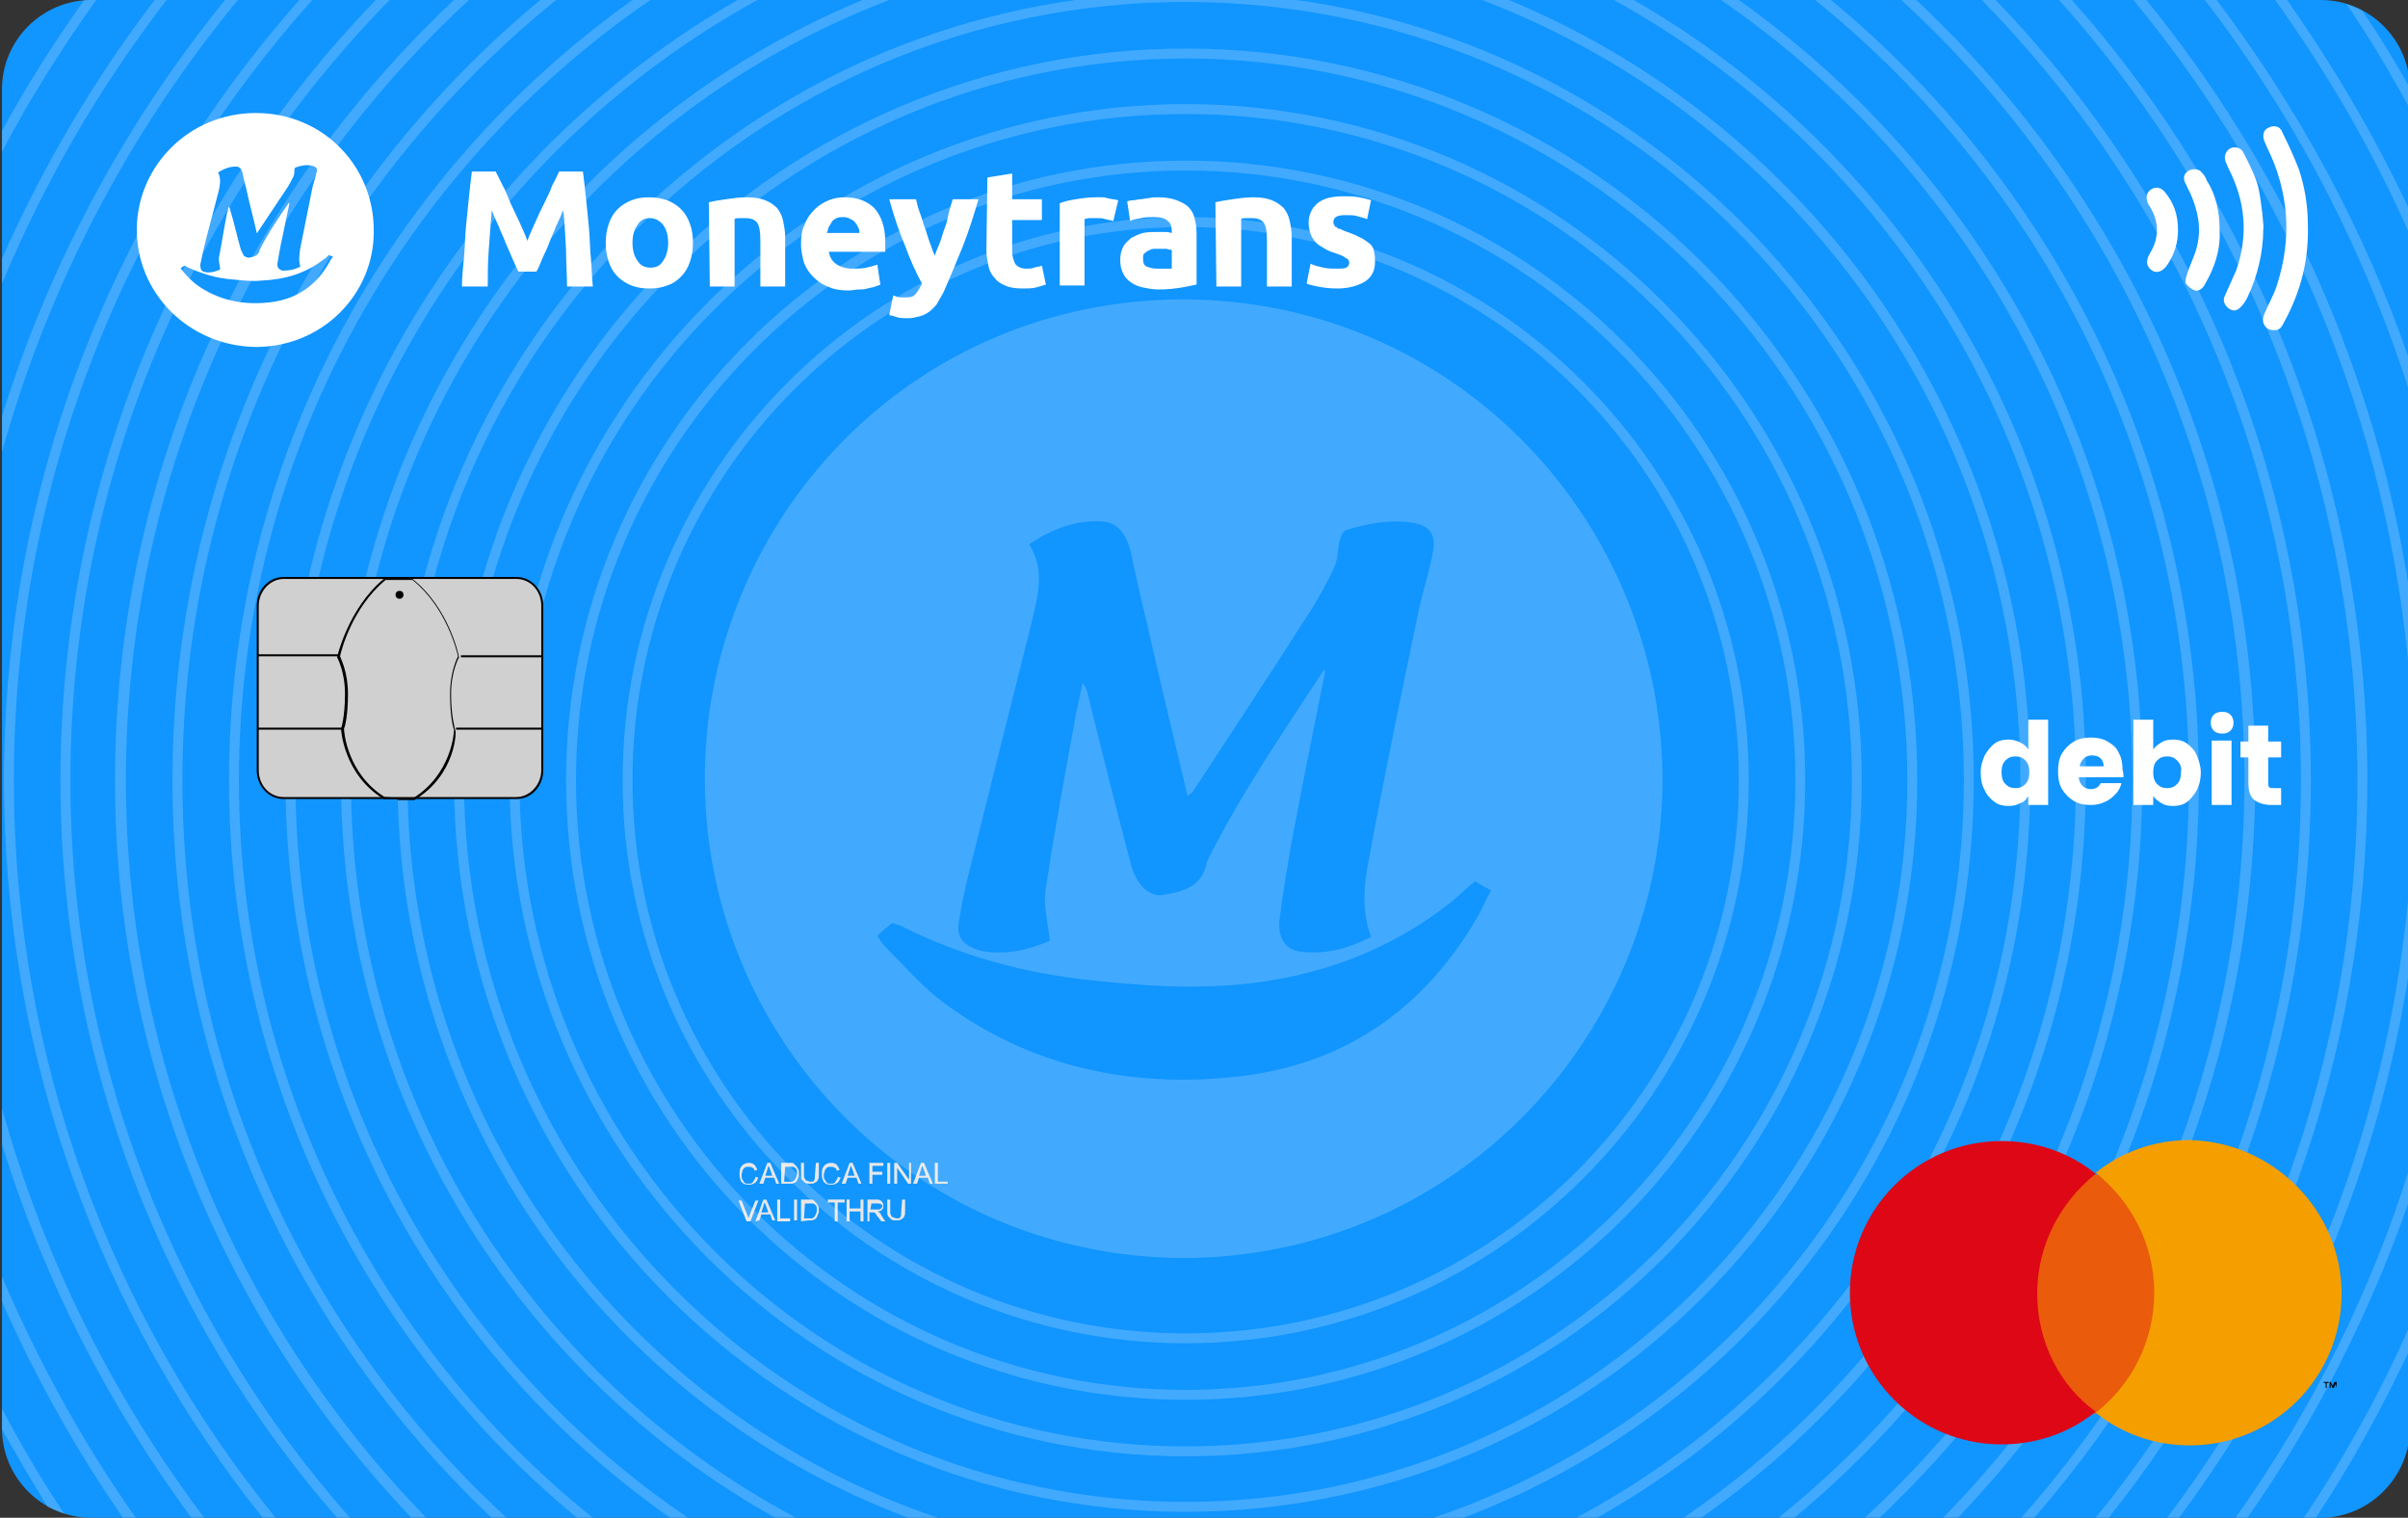 <?xml version="1.0" encoding="utf-8"?>
<!-- Generator: Adobe Illustrator 27.4.0, SVG Export Plug-In . SVG Version: 6.00 Build 0)  -->
<svg version="1.1" id="Capa_1" xmlns="http://www.w3.org/2000/svg" xmlns:xlink="http://www.w3.org/1999/xlink" x="0px" y="0px"
	 viewBox="0 0 242.9 153.1" style="enable-background:new 0 0 242.9 153.1;" xml:space="preserve">
<rect x="0" y="0" width="242.9" height="153.1" fill="#333333" stroke="none"/>
<style type="text/css">
	.st0{fill:#1195FF;}
	.st1{fill:#E7E7E7;}
	.st2{fill:#FFFFFF;}
	.st3{opacity:0.2;fill:#FFFFFF;enable-background:new    ;}
	.st4{opacity:0.2;fill:#FFFFFF;}
	.st5{opacity:0.2;enable-background:new    ;}
	.st6{opacity:0.2;}
	.st7{fill:#EA5B0C;}
	.st8{fill:#DE0716;}
	.st9{fill:#F59E00;}
	.st10{fill-rule:evenodd;clip-rule:evenodd;fill:#D0D0D0;}
	.st11{fill-rule:evenodd;clip-rule:evenodd;}
</style>
<path class="st0" d="M234.1,153.1H9.2c-5,0-9-4.1-9-9V9c0-5,4.1-9,9-9h224.9c5,0,9,4.1,9,9v135C243.1,149,239,153.1,234.1,153.1z"/>
<path class="st1" d="M76.2,118.7l0.3,0.1c-0.1,0.2-0.2,0.4-0.3,0.5c-0.2,0.1-0.3,0.2-0.6,0.2c-0.2,0-0.4,0-0.6-0.1
	c-0.1-0.1-0.3-0.2-0.3-0.4c-0.1-0.2-0.1-0.4-0.1-0.6s0-0.4,0.1-0.6s0.2-0.3,0.4-0.4c0.2-0.1,0.3-0.1,0.5-0.1s0.4,0.1,0.5,0.2
	s0.2,0.3,0.3,0.5l-0.3,0.1c0-0.2-0.1-0.3-0.2-0.3c-0.1-0.1-0.2-0.1-0.4-0.1c-0.2,0-0.3,0-0.4,0.1s-0.2,0.2-0.2,0.3
	c0,0.1-0.1,0.3-0.1,0.4c0,0.2,0,0.3,0.1,0.5c0.1,0.1,0.1,0.2,0.2,0.3c0.1,0.1,0.2,0.1,0.4,0.1c0.2,0,0.3,0,0.4-0.1
	C76.1,119,76.2,118.9,76.2,118.7"/>
<path class="st1" d="M77.2,118.6h0.7l-0.2-0.6c-0.1-0.2-0.1-0.3-0.2-0.4c0,0.1-0.1,0.3-0.1,0.4L77.2,118.6z M76.6,119.4l0.8-2.1h0.3
	l0.9,2.1h-0.3l-0.2-0.6h-0.9l-0.2,0.6H76.6z"/>
<path class="st1" d="M79.1,119.2h0.5c0.1,0,0.3,0,0.3,0c0.1,0,0.1-0.1,0.2-0.1c0.1-0.1,0.1-0.2,0.2-0.3c0-0.1,0.1-0.2,0.1-0.4
	c0-0.2,0-0.4-0.1-0.5s-0.2-0.2-0.3-0.2c-0.1,0-0.2,0-0.4,0h-0.4L79.1,119.2L79.1,119.2z M78.8,119.4v-2.1h0.7c0.2,0,0.3,0,0.4,0
	s0.2,0.1,0.3,0.2c0.1,0.1,0.2,0.2,0.3,0.4c0.1,0.1,0.1,0.3,0.1,0.5s0,0.3-0.1,0.4c0,0.1-0.1,0.2-0.1,0.3c-0.1,0.1-0.1,0.1-0.2,0.2
	c-0.1,0-0.2,0.1-0.3,0.1c-0.1,0-0.2,0-0.3,0H78.8z"/>
<path class="st1" d="M82.3,117.3h0.3v1.2c0,0.2,0,0.4-0.1,0.5c0,0.1-0.1,0.2-0.3,0.3c-0.1,0.1-0.3,0.1-0.5,0.1s-0.4,0-0.5-0.1
	s-0.2-0.2-0.3-0.3c-0.1-0.1-0.1-0.3-0.1-0.5v-1.2h0.3v1.2c0,0.2,0,0.3,0.1,0.4c0,0.1,0.1,0.2,0.2,0.2s0.2,0.1,0.3,0.1
	c0.2,0,0.4,0,0.4-0.1c0.1-0.1,0.1-0.3,0.1-0.5L82.3,117.3L82.3,117.3z"/>
<path class="st1" d="M84.5,118.7l0.3,0.1c-0.1,0.2-0.2,0.4-0.3,0.5c-0.2,0.1-0.3,0.2-0.6,0.2c-0.2,0-0.4,0-0.6-0.1
	c-0.1-0.1-0.3-0.2-0.3-0.4c-0.1-0.2-0.1-0.4-0.1-0.6s0-0.4,0.1-0.6s0.2-0.3,0.4-0.4c0.2-0.1,0.3-0.1,0.5-0.1s0.4,0.1,0.5,0.2
	s0.2,0.3,0.3,0.5l-0.3,0.1c0-0.2-0.1-0.3-0.2-0.3c-0.1-0.1-0.2-0.1-0.4-0.1c-0.2,0-0.3,0-0.4,0.1s-0.2,0.2-0.2,0.3
	c0,0.1-0.1,0.3-0.1,0.4c0,0.2,0,0.3,0.1,0.5c0.1,0.1,0.1,0.2,0.2,0.3c0.1,0.1,0.2,0.1,0.4,0.1c0.2,0,0.3,0,0.4-0.1
	C84.4,119,84.5,118.9,84.5,118.7"/>
<path class="st1" d="M85.5,118.6h0.7L86,118c-0.1-0.2-0.1-0.3-0.2-0.4c0,0.1-0.1,0.3-0.1,0.4L85.5,118.6z M84.9,119.4l0.8-2.1H86
	l0.9,2.1h-0.3l-0.2-0.6h-0.9l-0.2,0.6H84.9z"/>
<polygon class="st1" points="87.7,119.4 87.7,117.3 89.1,117.3 89.1,117.6 88,117.6 88,118.2 89,118.2 89,118.5 88,118.5 88,119.4 
	"/>
<rect x="89.5" y="117.3" class="st1" width="0.3" height="2.1"/>
<polygon class="st1" points="90.2,119.4 90.2,117.3 90.5,117.3 91.7,119 91.7,117.3 91.9,117.3 91.9,119.4 91.6,119.4 90.5,117.8 
	90.5,119.4 "/>
<path class="st1" d="M92.7,118.6h0.7l-0.2-0.6c-0.1-0.2-0.1-0.3-0.2-0.4c0,0.1-0.1,0.3-0.1,0.4L92.7,118.6z M92.1,119.4l0.8-2.1h0.3
	l0.9,2.1h-0.3l-0.2-0.6h-0.9l-0.2,0.6H92.1z"/>
<polygon class="st1" points="94.3,119.4 94.3,117.3 94.6,117.3 94.6,119.2 95.6,119.2 95.6,119.4 "/>
<path class="st1" d="M75.3,123.2l-0.8-2.1h0.3l0.6,1.5c0,0.1,0.1,0.2,0.1,0.3c0-0.1,0.1-0.2,0.1-0.3l0.6-1.5h0.3l-0.8,2.1H75.3z"/>
<path class="st1" d="M76.8,122.3h0.7l-0.2-0.6c-0.1-0.2-0.1-0.3-0.2-0.4c0,0.1-0.1,0.3-0.1,0.4L76.8,122.3z M76.2,123.2L77,121h0.3
	l0.9,2.1h-0.3l-0.2-0.6h-0.9l-0.2,0.6L76.2,123.2L76.2,123.2z"/>
<polygon class="st1" points="78.4,123.2 78.4,121 78.7,121 78.7,122.9 79.7,122.9 79.7,123.2 "/>
<rect x="80.1" y="121" class="st1" width="0.3" height="2.1"/>
<path class="st1" d="M81.1,122.9h0.5c0.1,0,0.3,0,0.3,0c0.1,0,0.1-0.1,0.2-0.1c0.1-0.1,0.1-0.2,0.2-0.3c0-0.1,0.1-0.2,0.1-0.4
	c0-0.2,0-0.4-0.1-0.5s-0.2-0.2-0.3-0.2c-0.1,0-0.2,0-0.4,0h-0.4L81.1,122.9L81.1,122.9z M80.8,123.2V121h0.7c0.2,0,0.3,0,0.4,0
	s0.2,0.1,0.3,0.2c0.1,0.1,0.2,0.2,0.3,0.4c0.1,0.1,0.1,0.3,0.1,0.5s0,0.3-0.1,0.4c0,0.1-0.1,0.2-0.1,0.3c-0.1,0.1-0.1,0.1-0.2,0.2
	c-0.1,0-0.2,0.1-0.3,0.1c-0.1,0-0.2,0-0.3,0L80.8,123.2L80.8,123.2z"/>
<polygon class="st1" points="84.2,123.2 84.2,121.3 83.5,121.3 83.5,121 85.2,121 85.2,121.3 84.5,121.3 84.5,123.2 "/>
<polygon class="st1" points="85.4,123.2 85.4,121 85.7,121 85.7,121.9 86.8,121.9 86.8,121 87.1,121 87.1,123.2 86.8,123.2 
	86.8,122.2 85.7,122.2 85.7,123.2 "/>
<path class="st1" d="M87.8,122h0.6c0.1,0,0.2,0,0.3,0c0.1,0,0.1-0.1,0.2-0.1c0-0.1,0.1-0.1,0.1-0.2s0-0.2-0.1-0.2
	c-0.1-0.1-0.2-0.1-0.3-0.1h-0.7L87.8,122L87.8,122z M87.5,123.2V121h0.9c0.2,0,0.3,0,0.4,0.1c0.1,0,0.2,0.1,0.2,0.2
	c0.1,0.1,0.1,0.2,0.1,0.3c0,0.2,0,0.3-0.1,0.4s-0.2,0.2-0.5,0.2c0.1,0,0.1,0.1,0.2,0.1c0.1,0.1,0.2,0.2,0.2,0.3l0.4,0.6h-0.4
	l-0.3-0.4c-0.1-0.1-0.2-0.2-0.2-0.3c-0.1-0.1-0.1-0.1-0.1-0.1l-0.1-0.1c0,0-0.1,0-0.2,0h-0.3v0.9H87.5z"/>
<path class="st1" d="M91,121h0.3v1.2c0,0.2,0,0.4-0.1,0.5c0,0.1-0.1,0.2-0.3,0.3c-0.1,0.1-0.3,0.1-0.5,0.1s-0.4,0-0.5-0.1
	s-0.2-0.2-0.3-0.3c-0.1-0.1-0.1-0.3-0.1-0.5V121h0.3v1.2c0,0.2,0,0.3,0.1,0.4c0,0.1,0.1,0.2,0.2,0.2s0.2,0.1,0.3,0.1
	c0.2,0,0.4,0,0.4-0.1c0.1-0.1,0.1-0.3,0.1-0.5L91,121L91,121z"/>
<path class="st2" d="M25.8,11.4c-6.7,0-11.9,5.3-12,11.6c-0.1,6.5,5.2,11.9,12,12c6.7,0,11.9-5.3,11.9-11.6
	C37.8,16.9,32.7,11.4,25.8,11.4 M20.2,26.7c0.1-0.5,0.2-0.9,0.3-1.4c0.5-2.1,1.1-4.2,1.6-6.2c0.1-0.6,0.2-1.1-0.1-1.7
	c0.6-0.4,1.2-0.6,1.8-0.6c0.4,0,0.6,0.3,0.7,0.8c0.1,0.6,0.3,1.2,0.4,1.7c0.3,1.4,0.7,2.8,1,4.2c0.1,0,0.1-0.1,0.1-0.1
	c1-1.5,2-3,3-4.5c0.2-0.3,0.4-0.7,0.6-1.1c0.1-0.2,0.1-0.5,0.1-0.7c0-0.1,0.1-0.2,0.1-0.2c0.5-0.2,1.1-0.3,1.6-0.2
	c0.5,0.1,0.7,0.3,0.5,0.8c-0.1,0.5-0.3,1-0.4,1.5c-0.4,2-0.8,4-1.2,6c-0.1,0.6-0.2,1.3,0,1.9c-0.6,0.3-1.1,0.4-1.8,0.4
	c-0.4-0.1-0.6-0.4-0.5-0.8c0.1-0.6,0.2-1.2,0.3-1.7c0.3-1.4,0.6-2.9,0.9-4.3h-0.1c-1,1.5-2,2.9-2.8,4.5c0,0.1-0.1,0.1-0.1,0.2
	c-0.1,0.6-0.6,0.7-1.1,0.8c-0.1,0-0.4-0.1-0.5-0.2c-0.1-0.2-0.2-0.4-0.3-0.6c-0.4-1.4-0.7-2.8-1.1-4.1c0-0.1-0.1-0.2-0.1-0.3
	C23,21,23,21.3,22.9,21.5c-0.3,1.5-0.5,2.9-0.8,4.4c-0.1,0.4,0.1,0.8,0.1,1.3c-0.5,0.2-1.1,0.4-1.7,0.2
	C20.3,27.3,20.2,27.1,20.2,26.7 M33.2,26.5c-1.3,2.3-3.3,3.7-6,4s-5.2-0.2-7.4-1.8c-0.5-0.4-1-0.9-1.4-1.4c-0.1-0.1-0.1-0.2-0.2-0.2
	c0.1-0.1,0.2-0.2,0.4-0.3c0.1,0,0.2,0.1,0.2,0.1c1.5,0.7,3.1,1.2,4.8,1.3c0.9,0.1,1.9,0.2,2.8,0.1c2.3-0.1,4.4-0.7,6.2-2.1
	c0.2-0.1,0.4-0.3,0.6-0.5c0.1,0.1,0.2,0.1,0.4,0.2C33.4,26.1,33.3,26.3,33.2,26.5"/>
<path class="st2" d="M50,17.3c0.2,0.4,0.4,0.8,0.7,1.4c0.3,0.5,0.5,1.1,0.8,1.8c0.3,0.6,0.6,1.3,0.9,1.9c0.3,0.7,0.6,1.3,0.8,1.9
	c0.2-0.6,0.5-1.2,0.8-1.9c0.3-0.7,0.6-1.3,0.9-1.9c0.3-0.6,0.6-1.2,0.8-1.8c0.3-0.5,0.5-1,0.7-1.4h2.4c0.1,0.8,0.2,1.6,0.3,2.6
	s0.2,1.9,0.3,3c0.1,1,0.1,2.1,0.2,3.1c0.1,1,0.1,2,0.2,2.9h-2.6c0-1.1-0.1-2.4-0.1-3.7c-0.1-1.3-0.1-2.7-0.3-4
	c-0.2,0.5-0.4,1-0.7,1.6c-0.2,0.6-0.5,1.1-0.7,1.7s-0.5,1.1-0.7,1.6s-0.4,1-0.6,1.3h-1.8c-0.2-0.4-0.4-0.8-0.6-1.3
	c-0.2-0.5-0.5-1.1-0.7-1.6c-0.2-0.6-0.5-1.1-0.7-1.7c-0.3-0.6-0.5-1.1-0.7-1.6c-0.1,1.3-0.2,2.7-0.3,4s-0.1,2.6-0.1,3.7h-2.6
	c0-0.9,0.1-1.9,0.2-2.9c0.1-1,0.1-2.1,0.2-3.1c0.1-1,0.2-2,0.3-3s0.2-1.8,0.3-2.6H50z"/>
<path class="st2" d="M67.4,24.5c0-0.8-0.2-1.4-0.5-1.8S66.1,22,65.6,22c-0.6,0-1,0.2-1.3,0.7c-0.3,0.4-0.5,1-0.5,1.8
	s0.2,1.4,0.5,1.8c0.3,0.5,0.8,0.7,1.3,0.7c0.6,0,1-0.2,1.3-0.7C67.2,25.9,67.4,25.2,67.4,24.5 M69.9,24.5c0,0.7-0.1,1.3-0.3,1.9
	c-0.2,0.6-0.5,1.1-0.9,1.5s-0.8,0.7-1.4,0.9c-0.5,0.2-1.1,0.3-1.8,0.3c-0.7,0-1.3-0.1-1.8-0.3c-0.5-0.2-1-0.5-1.4-0.9
	s-0.7-0.9-0.9-1.5s-0.3-1.2-0.3-1.9c0-0.7,0.1-1.3,0.3-1.9s0.5-1.1,0.9-1.5s0.9-0.7,1.4-0.9c0.5-0.2,1.1-0.3,1.8-0.3
	c0.6,0,1.2,0.1,1.8,0.3c0.5,0.2,1,0.5,1.4,0.9s0.7,0.9,0.9,1.5C69.8,23.1,69.9,23.8,69.9,24.5"/>
<path class="st2" d="M71.5,20.4c0.4-0.1,1-0.2,1.7-0.3c0.7-0.1,1.4-0.2,2.1-0.2c0.8,0,1.4,0.1,1.9,0.3c0.5,0.2,0.9,0.5,1.2,0.8
	c0.3,0.4,0.5,0.8,0.6,1.3s0.2,1,0.2,1.6v5h-2.5v-4.7c0-0.8-0.1-1.4-0.3-1.7c-0.2-0.3-0.6-0.5-1.2-0.5c-0.2,0-0.4,0-0.6,0
	s-0.4,0-0.5,0.1v6.8h-2.5L71.5,20.4L71.5,20.4z"/>
<path class="st2" d="M86.7,23.6c0-0.2,0-0.4-0.1-0.6s-0.2-0.4-0.3-0.5c-0.1-0.2-0.3-0.3-0.5-0.4s-0.4-0.2-0.7-0.2
	c-0.3,0-0.5,0-0.7,0.1s-0.4,0.2-0.5,0.4c-0.1,0.2-0.2,0.3-0.3,0.5c-0.1,0.2-0.1,0.4-0.2,0.6h3.3V23.6z M80.8,24.6
	c0-0.8,0.1-1.5,0.4-2c0.2-0.6,0.6-1.1,1-1.5s0.9-0.7,1.4-0.9c0.5-0.2,1-0.3,1.6-0.3c1.3,0,2.3,0.4,3,1.1c0.7,0.8,1.1,1.9,1.1,3.4
	c0,0.1,0,0.3,0,0.5s0,0.3,0,0.5h-5.7c0.1,0.5,0.3,0.9,0.7,1.2c0.4,0.3,1,0.5,1.7,0.5c0.5,0,0.9,0,1.4-0.1c0.4-0.1,0.8-0.2,1.1-0.3
	l0.3,2c-0.1,0.1-0.3,0.1-0.5,0.2s-0.5,0.1-0.8,0.2s-0.6,0.1-0.9,0.1s-0.6,0.1-1,0.1c-0.8,0-1.5-0.1-2.1-0.4c-0.6-0.2-1.1-0.6-1.5-1
	s-0.7-0.9-0.9-1.4C80.9,25.8,80.8,25.2,80.8,24.6"/>
<path class="st2" d="M98.7,20.1c-0.5,1.7-1,3.3-1.6,4.8c-0.6,1.5-1.2,2.9-1.8,4.3c-0.2,0.5-0.5,0.9-0.7,1.3s-0.5,0.6-0.8,0.9
	c-0.3,0.2-0.6,0.4-1,0.5s-0.8,0.2-1.2,0.2c-0.4,0-0.8,0-1.1-0.1c-0.3-0.1-0.6-0.2-0.8-0.2l0.4-2c0.3,0.1,0.5,0.2,0.7,0.2
	s0.4,0,0.6,0c0.5,0,0.8-0.1,1-0.4c0.2-0.2,0.4-0.6,0.6-1c-0.6-1.1-1.2-2.4-1.7-3.8c-0.6-1.4-1.1-2.9-1.6-4.7h2.7
	c0.1,0.4,0.2,0.9,0.4,1.4c0.2,0.5,0.3,1,0.5,1.5s0.3,1,0.5,1.5s0.3,0.9,0.5,1.3c0.1-0.4,0.3-0.8,0.5-1.3s0.3-1,0.5-1.5
	s0.3-1,0.4-1.5s0.3-1,0.4-1.4C96.1,20.1,98.7,20.1,98.7,20.1z"/>
<path class="st2" d="M99.6,17.9l2.5-0.4v2.6h3v2.1h-3v3.1c0,0.5,0.1,0.9,0.3,1.3c0.2,0.3,0.6,0.5,1.1,0.5c0.3,0,0.6,0,0.8-0.1
	c0.3-0.1,0.6-0.1,0.8-0.2l0.4,1.9c-0.3,0.1-0.6,0.2-1,0.3c-0.4,0.1-0.8,0.1-1.4,0.1c-0.7,0-1.3-0.1-1.7-0.3
	c-0.5-0.2-0.8-0.4-1.1-0.8c-0.3-0.3-0.5-0.7-0.6-1.2s-0.2-1-0.2-1.6L99.6,17.9L99.6,17.9z"/>
<path class="st2" d="M112.3,22.3c-0.2-0.1-0.5-0.1-0.8-0.2s-0.6-0.1-1-0.1c-0.2,0-0.3,0-0.6,0c-0.2,0-0.4,0.1-0.5,0.1v6.7h-2.5v-8.3
	c0.5-0.2,1-0.3,1.6-0.4s1.3-0.2,2.1-0.2c0.1,0,0.3,0,0.5,0s0.4,0,0.6,0.1c0.2,0,0.4,0.1,0.6,0.1s0.4,0.1,0.5,0.1L112.3,22.3z"/>
<path class="st2" d="M117,27.1c0.2,0,0.5,0,0.7,0s0.4,0,0.5,0v-1.9c-0.1,0-0.3,0-0.5-0.1c-0.2,0-0.4,0-0.6,0s-0.5,0-0.7,0
	s-0.4,0.1-0.6,0.2s-0.3,0.2-0.4,0.3c-0.1,0.1-0.1,0.3-0.1,0.5c0,0.4,0.1,0.7,0.4,0.8C116.2,27.1,116.5,27.1,117,27.1 M116.8,19.9
	c0.7,0,1.4,0.1,1.9,0.3c0.5,0.2,0.9,0.4,1.2,0.7s0.5,0.7,0.6,1.1s0.2,0.9,0.2,1.5v5.2c-0.4,0.1-0.9,0.2-1.5,0.3
	c-0.6,0.1-1.4,0.2-2.3,0.2c-0.6,0-1.1-0.1-1.6-0.2s-0.9-0.3-1.2-0.5c-0.3-0.2-0.6-0.5-0.8-0.9c-0.2-0.4-0.3-0.8-0.3-1.4
	c0-0.5,0.1-0.9,0.3-1.3c0.2-0.4,0.5-0.6,0.8-0.9c0.4-0.2,0.8-0.4,1.2-0.5c0.5-0.1,0.9-0.1,1.4-0.1c0.3,0,0.6,0,0.9,0
	s0.5,0.1,0.6,0.1v-0.2c0-0.4-0.1-0.8-0.4-1c-0.3-0.3-0.7-0.4-1.4-0.4c-0.4,0-0.9,0-1.3,0.1s-0.8,0.1-1.1,0.3l-0.3-2
	c0.1,0,0.3-0.1,0.6-0.1c0.2,0,0.5-0.1,0.7-0.1c0.3,0,0.5-0.1,0.8-0.1C116.2,19.9,116.5,19.9,116.8,19.9"/>
<path class="st2" d="M122.6,20.4c0.4-0.1,1-0.2,1.7-0.3c0.7-0.1,1.4-0.2,2.1-0.2c0.8,0,1.4,0.1,1.9,0.3c0.5,0.2,0.9,0.5,1.2,0.8
	c0.3,0.4,0.5,0.8,0.6,1.3s0.2,1,0.2,1.6v5h-2.5v-4.7c0-0.8-0.1-1.4-0.3-1.7c-0.2-0.3-0.6-0.5-1.2-0.5c-0.2,0-0.4,0-0.6,0
	s-0.4,0-0.5,0.1v6.8h-2.5L122.6,20.4L122.6,20.4z"/>
<path class="st2" d="M134.8,27.1c0.5,0,0.8,0,1-0.1s0.3-0.3,0.3-0.5s-0.1-0.4-0.4-0.5c-0.2-0.2-0.6-0.3-1.1-0.5
	c-0.4-0.1-0.8-0.3-1.1-0.5s-0.6-0.3-0.8-0.6c-0.2-0.2-0.4-0.5-0.5-0.8s-0.2-0.7-0.2-1.1c0-0.8,0.3-1.5,0.9-2
	c0.6-0.5,1.5-0.7,2.6-0.7c0.5,0,1.1,0,1.6,0.1s0.9,0.2,1.2,0.3l-0.4,1.9c-0.3-0.1-0.6-0.2-1-0.3c-0.3-0.1-0.7-0.1-1.2-0.1
	c-0.8,0-1.2,0.2-1.2,0.7c0,0.1,0,0.2,0.1,0.3c0,0.1,0.1,0.2,0.2,0.2c0.1,0.1,0.2,0.2,0.4,0.2c0.2,0.1,0.4,0.2,0.7,0.3
	c0.6,0.2,1,0.4,1.4,0.6s0.6,0.4,0.9,0.6c0.2,0.2,0.4,0.5,0.4,0.8c0.1,0.3,0.1,0.6,0.1,1c0,0.9-0.3,1.5-1,2c-0.7,0.4-1.6,0.7-2.8,0.7
	c-0.8,0-1.5-0.1-2-0.2s-0.9-0.2-1.1-0.3l0.4-2c0.4,0.2,0.9,0.3,1.3,0.4C134,27.1,134.4,27.1,134.8,27.1"/>
<g>
	<path class="st2" d="M232.8,22.7c0.1,3.5-0.7,6.7-2.4,9.8c-0.2,0.4-0.4,0.8-0.9,0.8c-0.9,0.1-1.5-0.7-1.1-1.6c0.4-1,1-2,1.3-3
		c1.5-4.7,1.2-9.3-1-13.8c-0.1-0.2-0.2-0.5-0.3-0.7c-0.2-0.5-0.1-1.1,0.4-1.3c0.5-0.3,1.2-0.2,1.4,0.4c0.6,1.2,1.2,2.5,1.7,3.8
		C232.5,18.9,232.8,20.8,232.8,22.7z"/>
	<path class="st2" d="M228.3,23.1c0,2.4-0.6,4.8-1.6,6.9c-0.2,0.4-0.4,0.7-0.7,1c-0.4,0.4-0.8,0.4-1.2,0.1s-0.6-0.8-0.4-1.2
		c0.4-0.9,0.8-1.8,1.2-2.7c1.2-3.5,0.9-6.9-0.8-10.2c-0.1-0.2-0.2-0.5-0.3-0.7c-0.2-0.5,0-1,0.4-1.3c0.5-0.3,1.2-0.1,1.4,0.4
		c0.6,1.2,1.2,2.3,1.5,3.5C228.1,20.2,228.4,23.1,228.3,23.1z"/>
	<path class="st2" d="M223.9,23.2c0.1,2-0.5,3.8-1.5,5.5c-0.2,0.4-0.6,0.7-1,0.6c-0.3-0.1-0.7-0.4-0.9-0.7c-0.1-0.2,0-0.6,0.1-0.9
		c0.3-1,0.8-1.9,1-2.8c0.5-1.9,0.1-3.7-0.7-5.5c-0.2-0.3-0.3-0.7-0.5-1c-0.2-0.5-0.1-0.9,0.4-1.2c0.4-0.2,1-0.2,1.3,0.2
		c0.2,0.2,0.4,0.5,0.5,0.8C223.5,19.6,223.9,21.3,223.9,23.2z"/>
	<path class="st2" d="M219.7,23.2c0,1.2-0.3,2.3-1,3.4c-0.5,0.8-1.1,1-1.6,0.7c-0.6-0.4-0.7-1-0.2-1.8c0.9-1.5,0.9-3.1,0-4.6
		c-0.1-0.1-0.1-0.2-0.2-0.3c-0.3-0.6-0.2-1.2,0.3-1.5s1-0.2,1.4,0.3C219.3,20.5,219.7,21.7,219.7,23.2z"/>
</g>
<path class="st3" d="M119.4,30.2c-27.2,0-47.9,21.8-48.3,47.6c-0.4,26.6,20.9,49,48.3,49.1c27.1-0.1,47.9-21.9,48.3-47.6
	C168,53,147.1,30.3,119.4,30.2 M96.7,93.1c0.3-1.9,0.7-3.8,1.2-5.7c2.1-8.5,4.3-17.1,6.4-25.6c0.5-2.3,1-4.6-0.5-6.9
	c2.3-1.5,4.7-2.5,7.4-2.3c1.5,0.1,2.4,1.2,2.9,3.2c0.5,2.4,1,4.7,1.6,7.1c1.3,5.8,2.7,11.5,4.1,17.4c0.2-0.2,0.4-0.3,0.5-0.4
	c4-6.1,8-12.2,11.9-18.3c0.9-1.4,1.7-2.9,2.4-4.4c0.4-0.9,0.3-1.9,0.6-2.9c0.1-0.3,0.3-0.7,0.5-0.8c2.2-0.7,4.4-1.1,6.6-0.8
	c2,0.3,2.6,1.2,2.2,3.2c-0.4,2.1-1.1,4.1-1.5,6.2c-1.7,8.2-3.4,16.3-4.9,24.5c-0.5,2.5-0.8,5.2,0.2,7.9c-2.3,1.2-4.6,1.8-7.1,1.5
	c-1.6-0.2-2.4-1.5-2.1-3.5c0.3-2.4,0.7-4.7,1.1-7.1c1.1-5.9,2.3-11.8,3.5-17.8c-0.2,0.1-0.3,0.1-0.3,0.2c-4,6.1-8.1,12.1-11.4,18.6
	c-0.1,0.3-0.3,0.5-0.3,0.8c-0.6,2.4-2.6,2.8-4.6,3.1c-0.6,0.1-1.5-0.4-1.9-0.9c-0.6-0.7-1-1.6-1.2-2.5c-1.5-5.7-2.9-11.3-4.3-17
	c-0.1-0.3-0.2-0.7-0.5-1c-0.2,0.9-0.4,1.9-0.6,2.8c-1.1,6-2.2,11.9-3.1,17.9c-0.3,1.7,0.2,3.4,0.4,5.3c-2.1,0.9-4.5,1.5-7,1
	C97.2,95.4,96.5,94.6,96.7,93.1 M149.2,92.2c-5.4,9.5-13.5,15.2-24.4,16.4c-10.8,1.2-21-1-29.8-7.6c-2.1-1.6-3.9-3.7-5.8-5.6
	c-0.3-0.3-0.4-0.6-0.7-1c0.5-0.5,1-0.9,1.5-1.3c0.3,0.1,0.6,0.2,0.9,0.3c6.1,3.1,12.6,4.8,19.3,5.5c3.8,0.4,7.5,0.7,11.3,0.6
	c9.2-0.2,17.7-2.8,25-8.6c0.7-0.6,1.4-1.3,2.3-2c0.5,0.3,1,0.6,1.6,0.9C149.9,90.7,149.6,91.5,149.2,92.2"/>
<path class="st4" d="M236.7,0.4c2.3,3.4,4.4,6.9,6.4,10.6V9c0,0,0-0.1,0-0.1c-1.5-2.7-3.1-5.3-4.8-7.8
	C237.8,0.8,237.2,0.6,236.7,0.4z"/>
<g class="st5">
	<path class="st2" d="M205.2,153.1c17.3-19.9,27.9-46,27.9-74.4c0-30.5-12.1-58.3-31.8-78.7h-1.4c19.9,20.3,32.2,48.1,32.2,78.7
		c0,28.5-10.7,54.6-28.2,74.4H205.2z"/>
	<path class="st2" d="M37.9,0C18.2,20.4,6.1,48.2,6.1,78.7c0,28.4,10.5,54.5,27.9,74.4h1.3C17.8,133.3,7.1,107.2,7.1,78.7
		C7.1,48.1,19.4,20.3,39.3,0H37.9z"/>
</g>
<g class="st5">
	<path class="st2" d="M30.2,0C11.6,21,0.4,48.6,0.4,78.7c0,28.1,9.8,54,26.1,74.4h1.3C11.3,132.8,1.4,106.9,1.4,78.7
		C1.4,48.5,12.8,20.9,31.5,0H30.2z"/>
	<path class="st2" d="M212.7,153.1c16.3-20.4,26.1-46.3,26.1-74.4C238.8,48.6,227.6,21,209,0h-1.3c18.7,20.9,30.1,48.5,30.1,78.7
		c0,28.2-9.9,54.1-26.4,74.4H212.7z"/>
</g>
<g class="st5">
	<path class="st2" d="M215.2,0c15.7,19,25.8,42.8,27.9,68.8V60c-3.4-22.5-12.8-43.1-26.6-60H215.2z"/>
	<path class="st2" d="M243.1,97.4v-8.8c-1.9,24.1-10.7,46.2-24.5,64.5h1.2C231.8,137,240,118,243.1,97.4z"/>
	<path class="st2" d="M22.7,0C12.7,12.3,5,26.5,0.2,42v3.6C4.9,28.7,13.1,13.2,24,0H22.7z"/>
	<path class="st2" d="M20.6,153.1c-9.2-12.2-16.2-26.2-20.4-41.3v3.6c4.2,13.7,10.8,26.4,19.1,37.7H20.6z"/>
</g>
<g class="st5">
	<path class="st2" d="M18.4,78.7c0-31.8,14.7-60.1,37.7-78.7h-1.6C31.8,18.8,17.4,47.1,17.4,78.7c0,29.3,12.4,55.7,32.2,74.4h1.5
		C31,134.6,18.4,108.1,18.4,78.7z"/>
	<path class="st2" d="M221.8,78.7c0-31.6-14.4-59.9-37.1-78.7h-1.6c23,18.6,37.7,46.9,37.7,78.7c0,29.4-12.6,55.9-32.7,74.4h1.5
		C209.4,134.4,221.8,108,221.8,78.7z"/>
</g>
<g class="st5">
	<path class="st2" d="M12.7,78.7c0-31.1,13.4-59.1,34.6-78.7h-1.5c-21,19.7-34.2,47.7-34.2,78.7c0,28.8,11.4,55,29.9,74.4H43
		C24.3,133.9,12.7,107.6,12.7,78.7z"/>
	<path class="st2" d="M197.5,153.1c18.5-19.4,29.9-45.6,30-74.4c0-31-13.2-59-34.2-78.7h-1.5c21.3,19.6,34.6,47.6,34.6,78.7
		c0,28.9-11.6,55.2-30.4,74.4H197.5z"/>
</g>
<path class="st3" d="M119.6,152.5c-40.7,0-73.8-33.1-73.8-73.8c0-40.7,33.1-73.8,73.8-73.8s73.8,33.1,73.8,73.8
	C193.4,119.4,160.3,152.5,119.6,152.5z M119.6,5.9c-40.1,0-72.8,32.7-72.8,72.8c0,40.1,32.7,72.8,72.8,72.8s72.8-32.7,72.8-72.8
	C192.4,38.6,159.7,5.9,119.6,5.9z"/>
<path class="st3" d="M119.6,146.9c-37.6,0-68.2-30.6-68.2-68.2S82,10.5,119.6,10.5c37.6,0,68.2,30.6,68.2,68.2
	S157.2,146.9,119.6,146.9z M119.6,11.5c-37.1,0-67.2,30.1-67.2,67.2c0,37.1,30.1,67.2,67.2,67.2s67.2-30.1,67.2-67.2
	C186.8,41.6,156.7,11.5,119.6,11.5z"/>
<path class="st3" d="M119.6,141.2c-34.5,0-62.5-28-62.5-62.5c0-34.5,28-62.5,62.5-62.5s62.5,28,62.5,62.5
	C182.1,113.2,154.1,141.2,119.6,141.2z M119.6,17.2c-33.9,0-61.5,27.6-61.5,61.5s27.6,61.5,61.5,61.5c33.9,0,61.5-27.6,61.5-61.5
	S153.5,17.2,119.6,17.2z"/>
<path class="st3" d="M119.6,135.5c-31.3,0-56.8-25.5-56.8-56.8c0-31.3,25.5-56.8,56.8-56.8s56.8,25.5,56.8,56.8
	C176.4,110,150.9,135.5,119.6,135.5z M119.6,22.9c-30.8,0-55.8,25-55.8,55.8s25,55.8,55.8,55.8c30.8,0,55.8-25,55.8-55.8
	S150.4,22.9,119.6,22.9z"/>
<g>
	<path class="st2" d="M200.2,76.2c0.3-0.5,0.6-0.9,1-1.2c0.4-0.3,0.9-0.4,1.4-0.4c0.4,0,0.8,0.1,1.2,0.3c0.4,0.2,0.6,0.4,0.8,0.7v-3
		h2v8.6h-2v-0.9c-0.2,0.3-0.4,0.6-0.8,0.7c-0.3,0.2-0.7,0.3-1.2,0.3s-1-0.1-1.4-0.4s-0.8-0.7-1-1.2c-0.3-0.5-0.4-1.1-0.4-1.8
		S200,76.7,200.2,76.2z M204.3,76.7c-0.3-0.3-0.6-0.4-1-0.4s-0.7,0.1-1,0.4s-0.4,0.7-0.4,1.2s0.1,0.9,0.4,1.2c0.3,0.3,0.6,0.4,1,0.4
		s0.7-0.1,1-0.4s0.4-0.7,0.4-1.2C204.7,77.4,204.6,77,204.3,76.7z"/>
	<path class="st2" d="M214.2,78.4h-4.5c0,0.4,0.2,0.7,0.4,0.9c0.2,0.2,0.5,0.3,0.8,0.3c0.5,0,0.8-0.2,1-0.6h2.1
		c-0.1,0.4-0.3,0.8-0.6,1.1c-0.3,0.3-0.6,0.6-1.1,0.8c-0.4,0.2-0.9,0.3-1.4,0.3c-0.6,0-1.2-0.1-1.7-0.4s-0.9-0.7-1.2-1.2
		s-0.4-1.1-0.4-1.8c0-0.7,0.1-1.3,0.4-1.8c0.3-0.5,0.7-0.9,1.2-1.2c0.5-0.3,1.1-0.4,1.7-0.4c0.6,0,1.2,0.1,1.7,0.4s0.9,0.6,1.1,1.1
		c0.3,0.5,0.4,1.1,0.4,1.7C214.2,78,214.2,78.2,214.2,78.4z M212.2,77.3c0-0.3-0.1-0.6-0.3-0.8c-0.2-0.2-0.5-0.3-0.9-0.3
		c-0.3,0-0.6,0.1-0.8,0.3s-0.4,0.5-0.4,0.8H212.2z"/>
	<path class="st2" d="M218,74.9c0.3-0.2,0.7-0.3,1.2-0.3s1,0.1,1.4,0.4s0.8,0.7,1,1.2s0.4,1.1,0.4,1.7s-0.1,1.2-0.4,1.8
		c-0.3,0.5-0.6,0.9-1,1.2c-0.4,0.3-0.9,0.4-1.4,0.4s-0.9-0.1-1.2-0.3s-0.6-0.4-0.8-0.7v0.9h-2v-8.6h2v3
		C217.4,75.3,217.7,75.1,218,74.9z M219.6,76.7c-0.3-0.3-0.6-0.4-1-0.4s-0.7,0.1-1,0.4s-0.4,0.7-0.4,1.2s0.1,0.9,0.4,1.2
		c0.3,0.3,0.6,0.4,1,0.4s0.7-0.1,1-0.4s0.4-0.7,0.4-1.2C220.1,77.4,219.9,77,219.6,76.7z"/>
	<path class="st2" d="M223.3,73.7c-0.2-0.2-0.3-0.5-0.3-0.8s0.1-0.6,0.3-0.8c0.2-0.2,0.5-0.3,0.9-0.3c0.3,0,0.6,0.1,0.8,0.3
		c0.2,0.2,0.3,0.5,0.3,0.8s-0.1,0.6-0.3,0.8s-0.5,0.3-0.8,0.3C223.8,74,223.5,73.9,223.3,73.7z M225.1,74.7v6.5h-2v-6.5H225.1z"/>
	<path class="st2" d="M230.1,79.5v1.7h-1c-0.7,0-1.3-0.2-1.7-0.5s-0.6-0.9-0.6-1.7v-2.6H226v-1.6h0.8v-1.6h2v1.6h1.3v1.6h-1.3V79
		c0,0.2,0,0.3,0.1,0.4s0.2,0.1,0.5,0.1H230.1z"/>
</g>
<path class="st3" d="M199.1,78.7c0-40-29.8-73.3-68.3-78.7h-22.3C69.9,5.4,40.1,38.7,40.1,78.7c0,34,21.4,63.1,51.5,74.4h3
	c-31.1-10.5-53.5-39.8-53.5-74.4c0-43.3,35.2-78.5,78.5-78.5c43.3,0,78.5,35.2,78.5,78.5c0,34.6-22.4,63.9-53.5,74.4h3
	C177.7,141.8,199.1,112.7,199.1,78.7z"/>
<g class="st5">
	<path class="st2" d="M35.4,78.7C35.4,42.8,58,12.1,89.7,0H87C56.1,12.8,34.4,43.3,34.4,78.7c0,31.9,17.7,59.8,43.8,74.4h2.1
		C53.6,138.9,35.4,110.9,35.4,78.7z"/>
	<path class="st2" d="M204.8,78.7c0-35.4-21.7-65.9-52.6-78.7h-2.7c31.7,12.1,54.3,42.8,54.3,78.7c0,32.2-18.2,60.2-44.8,74.4h2.1
		C187.1,138.5,204.8,110.6,204.8,78.7z"/>
</g>
<g class="st5">
	<path class="st2" d="M210.4,78.7c0-33.6-18.3-63-45.6-78.7h-2c27.7,15.3,46.6,44.8,46.6,78.7c0,30.9-15.7,58.2-39.6,74.4h1.8
		C195,136.7,210.4,109.4,210.4,78.7z"/>
	<path class="st2" d="M29.8,78.7c0-33.9,18.8-63.4,46.6-78.7h-2C47.1,15.7,28.8,45.1,28.8,78.7c0,30.7,15.4,58,38.8,74.4h1.8
		C45.5,136.9,29.8,109.6,29.8,78.7z"/>
</g>
<g class="st5">
	<path class="st2" d="M24.1,78.7c0-32.6,16.4-61.5,41.5-78.7h-1.8C39.2,17.5,23.1,46.3,23.1,78.7c0,29.9,13.7,56.7,35.1,74.4h1.6
		C38,135.6,24.1,108.7,24.1,78.7z"/>
	<path class="st2" d="M216.1,78.7c0-32.4-16.1-61.2-40.7-78.7h-1.8c25,17.2,41.5,46.1,41.5,78.7c0,30-13.9,56.9-35.7,74.4h1.6
		C202.4,135.4,216.1,108.6,216.1,78.7z"/>
</g>
<g class="st5">
	<path class="st2" d="M15.6,0C9.5,8,4.3,16.8,0.2,26.1v2.5C4.5,18.3,10.1,8.7,16.8,0H15.6z"/>
	<path class="st2" d="M222.4,0c9.1,11.8,16.1,25.2,20.7,39.7v-3.2C238.6,23.3,231.9,11,223.6,0H222.4z"/>
	<path class="st2" d="M243.1,120.9v-3.2c-4,12.8-10,24.7-17.6,35.4h1.2C233.6,143.3,239.1,132.4,243.1,120.9z"/>
	<path class="st2" d="M13.7,153.1c-5.3-7.5-9.8-15.7-13.5-24.3v2.5c3.4,7.7,7.5,15,12.2,21.8H13.7z"/>
</g>
<g class="st6">
	<path class="st2" d="M229.5,0c5.3,7.4,9.9,15.3,13.6,23.7v-2.4c-3.5-7.5-7.7-14.6-12.4-21.3H229.5z"/>
	<path class="st2" d="M0.2,15.3C3,10,6.2,4.9,9.7,0H9.2C9,0,8.7,0,8.5,0c-3,4.2-5.8,8.6-8.3,13.2V15.3z"/>
	<path class="st2" d="M243.1,136.1v-2.4c-3,6.8-6.6,13.3-10.7,19.4h1.2C237.2,147.7,240.3,142,243.1,136.1z"/>
	<path class="st2" d="M6.5,152.7c-2.3-3.4-4.4-7-6.3-10.6v2c0,0,0,0.1,0,0.1c1.5,2.6,3,5.2,4.6,7.8C5.3,152.2,5.9,152.5,6.5,152.7z"
		/>
</g>
<g>
	<g>
		<g id="XMLID_29_">
			<rect x="204.7" y="118.5" class="st7" width="13.4" height="24.1"/>
			<path id="XMLID_33_" class="st8" d="M205.5,130.5c0-4.9,2.3-9.2,5.9-12.1c-2.6-2.1-5.9-3.3-9.5-3.3c-8.5,0-15.3,6.9-15.3,15.3
				c0,8.5,6.9,15.3,15.3,15.3c3.6,0,6.9-1.2,9.5-3.3C207.8,139.8,205.5,135.4,205.5,130.5z"/>
			<path d="M234.7,140v-0.5h0.2v-0.1h-0.5v0.1h0.2v0.5H234.7z M235.7,140v-0.6h-0.2l-0.2,0.4l-0.2-0.4H235v0.6h0.1v-0.4l0.2,0.4h0.1
				l0.2-0.4L235.7,140L235.7,140z"/>
			<path class="st9" d="M236.2,130.5c0,8.5-6.9,15.3-15.3,15.3c-3.6,0-6.9-1.2-9.5-3.3c3.6-2.8,5.9-7.2,5.9-12.1
				c0-4.9-2.3-9.2-5.9-12.1c2.6-2.1,5.9-3.3,9.5-3.3C229.3,115.2,236.2,122.1,236.2,130.5z"/>
		</g>
	</g>
</g>
<g>
	<g>
		<path class="st10" d="M26,61.1c0-1.5,1.2-2.8,2.6-2.8h23.5c1.4,0,2.6,1.2,2.6,2.8v16.6c0,1.5-1.2,2.8-2.6,2.8H28.6
			c-1.4,0-2.6-1.2-2.6-2.8V61.1z"/>
		<path d="M52.1,80.6H28.6c-1.5,0-2.7-1.3-2.7-2.9V61.1c0-1.6,1.2-2.9,2.7-2.9h23.5c1.5,0,2.7,1.3,2.7,2.9v16.6
			C54.8,79.3,53.6,80.6,52.1,80.6z M28.6,58.4c-1.3,0-2.5,1.2-2.5,2.7v16.6c0,1.5,1.1,2.7,2.5,2.7h23.5c1.3,0,2.5-1.2,2.5-2.7V61.1
			c0-1.5-1.1-2.7-2.5-2.7H28.6z"/>
	</g>
	<path d="M41.8,80.7h-1.7v-0.1h-1.4l0,0c-4.1-2.5-4.3-7.1-4.3-7.1l0,0l0,0c0,0,0.4-1.1,0.4-3.5c0-2.3-0.8-3.7-0.8-3.7l0,0l0,0
		c0,0,1.1-4.9,4.7-7.9l0,0h2.9l0,0c3.7,2.9,4.7,7.8,4.7,7.9l0,0l0,0c0,0-0.8,1.4-0.8,3.7c0,2.3,0.4,3.5,0.4,3.6l0,0l0,0
		C46.1,73.6,46,78.2,41.8,80.7L41.8,80.7z M40.4,80.5h1.3c3.8-2.4,4.1-6.5,4.1-6.9c-0.1-0.2-0.4-1.4-0.4-3.6c0-2.2,0.7-3.6,0.8-3.8
		c-0.1-0.5-1.2-5-4.6-7.7h-2.7c-3.4,2.8-4.5,7.2-4.6,7.7c0.1,0.3,0.8,1.6,0.8,3.8c0,2.2-0.3,3.3-0.4,3.5c0,0.3,0.3,4.5,4.1,6.9
		L40.4,80.5L40.4,80.5z"/>
	<rect x="46.5" y="66.1" width="8.2" height="0.2"/>
	<rect x="46" y="73.4" width="8.7" height="0.2"/>
	<rect x="26" y="66" width="8.2" height="0.2"/>
	<rect x="26" y="73.4" width="8.6" height="0.2"/>
	<circle class="st11" cx="40.3" cy="60" r="0.4"/>
</g>
</svg>
